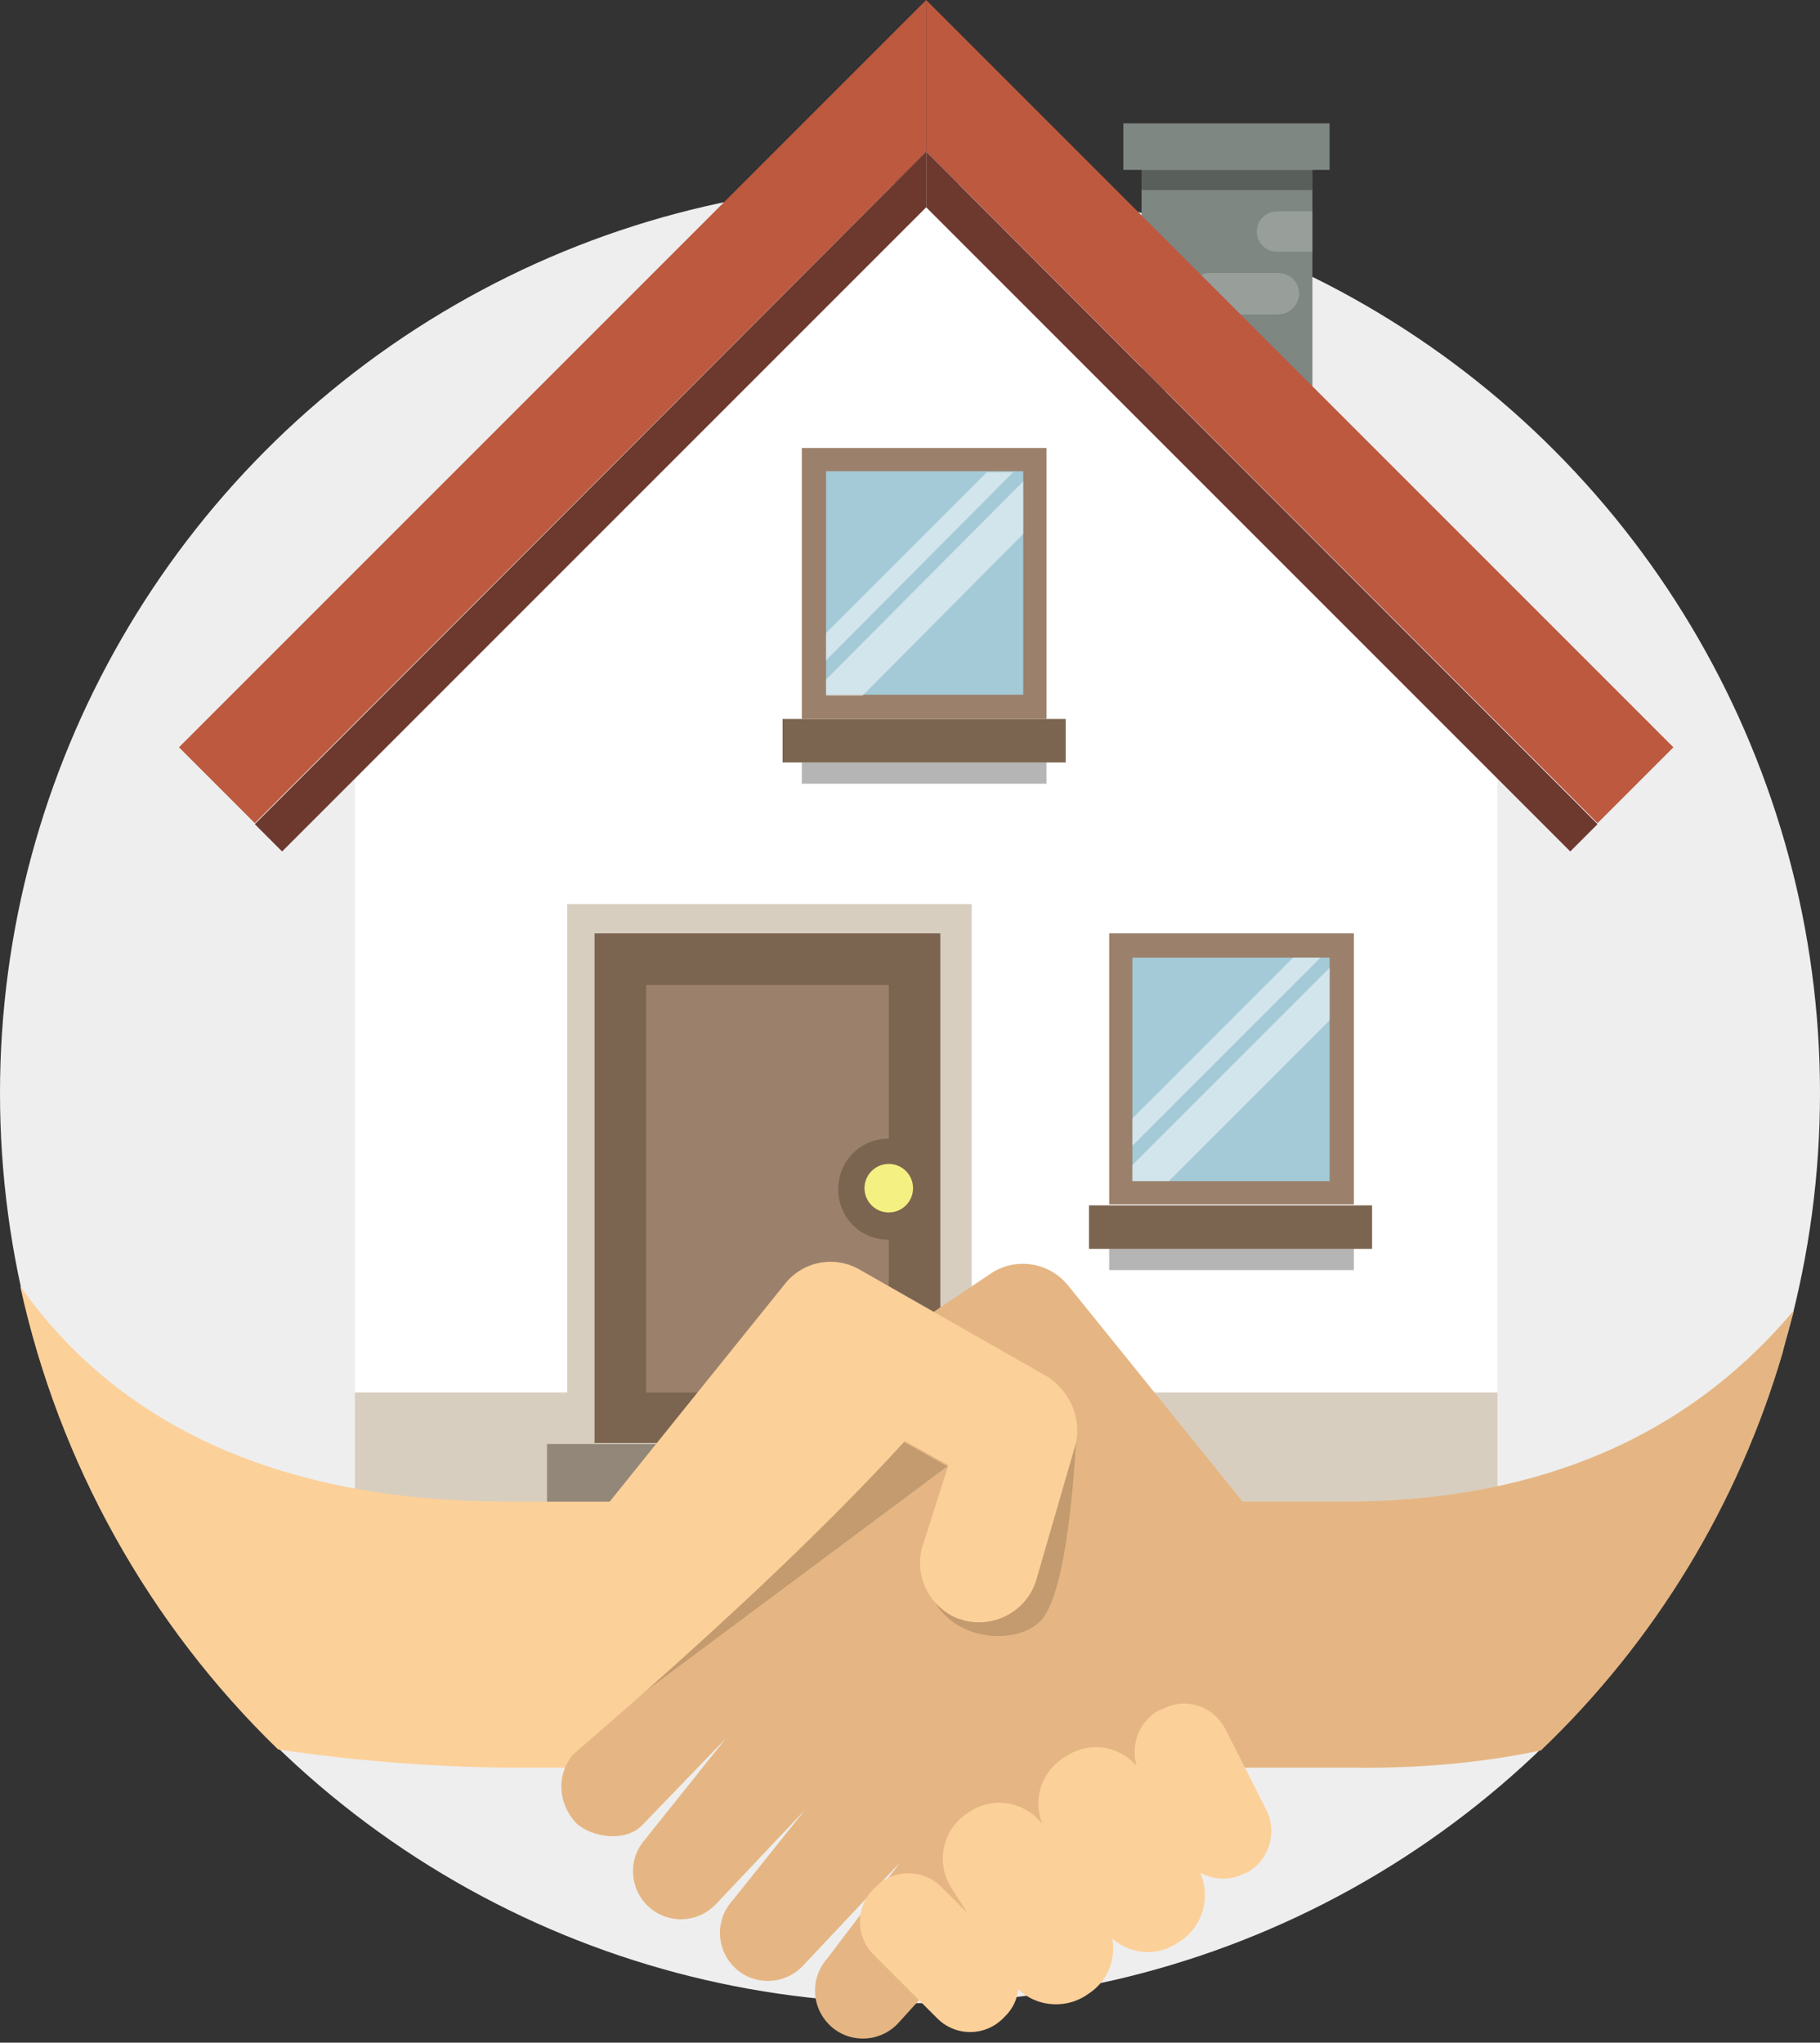 <?xml version="1.0" encoding="utf-8"?>
<!-- Generator: Adobe Illustrator 25.4.1, SVG Export Plug-In . SVG Version: 6.00 Build 0)  -->
<svg version="1.1" id="Vrstva_1" xmlns="http://www.w3.org/2000/svg" xmlns:xlink="http://www.w3.org/1999/xlink" x="0px" y="0px"
	 viewBox="0 0 180 202" style="enable-background:new 0 0 180 202;" xml:space="preserve">
<rect x="0" y="0" width="180" height="202" fill="#333333" stroke="none"/>
<style type="text/css">
	.st0{fill:#EEEEEE;}
	.st1{fill:#7E8782;}
	.st2{opacity:0.2;fill:#FFFFFF;enable-background:new    ;}
	.st3{opacity:0.29;enable-background:new    ;}
	.st4{fill:#BC593F;}
	.st5{fill:#FFFFFF;}
	.st6{fill:#D8CEBF;}
	.st7{fill:#7C6550;}
	.st8{fill:#F4F182;}
	.st9{fill:#9B816B;}
	.st10{fill:#6D392F;}
	.st11{fill:#938779;}
	.st12{fill:#A4CAD8;}
	.st13{opacity:0.5;fill:#FFFFFF;enable-background:new    ;}
	.st14{fill:#FCD099;}
	.st15{fill:#E5B683;}
	.st16{opacity:0.15;enable-background:new    ;}
</style>
<circle class="st0" cx="90" cy="108.1" r="90"/>
<rect id="Rectangle_178" x="112.9" y="14" class="st1" width="16.9" height="24.7"/>
<path id="Path_177" class="st2" d="M126.4,27h-6.8c-1.1,0-2,1-2,2.1c0,1.1,0.9,2,2,2h6.8c1.1,0,2-0.9,2.1-2
	C128.5,27.9,127.6,27,126.4,27C126.5,27,126.4,27,126.4,27z"/>
<path id="Path_178" class="st2" d="M129.8,20.9h-3.5c-1.1,0-2,0.9-2,2l0,0c0,1.1,0.9,2,2,2h3.5V20.9z"/>
<rect id="Rectangle_179" x="112.9" y="16.8" class="st3" width="16.9" height="2"/>
<rect id="Rectangle_180" x="111.1" y="12.2" class="st1" width="20.4" height="4.6"/>
<path id="Path_179" class="st4" d="M91.6,0l73.9,73.9l-7.5,7.5L91.6,15V0z"/>
<path id="Path_180" class="st5" d="M91.6,15L35.1,71.6v79.7h113V71.6L91.6,15z"/>
<rect id="Rectangle_181" x="35.1" y="137.7" class="st6" width="113" height="13.6"/>
<rect id="Rectangle_182" x="56.1" y="89.4" class="st6" width="40" height="53.3"/>
<rect id="Rectangle_183" x="58.8" y="92.3" class="st7" width="34.2" height="50.4"/>
<circle id="Ellipse_28" class="st8" cx="87.9" cy="117.5" r="2.4"/>
<path id="Path_181" class="st9" d="M87.9,122.6c-2.8,0-5-2.2-5-5s2.2-5,5-5l0,0V97.4h-24v40.3h24V122.6z"/>
<path id="Path_182" class="st10" d="M91.6,20.5l63.7,63.7l2.7-2.7L91.6,15V20.5z"/>
<path id="Path_183" class="st4" d="M91.6,0L17.7,73.9l7.5,7.5L91.6,15L91.6,0z"/>
<path id="Path_184" class="st10" d="M91.6,20.5L27.9,84.2l-2.7-2.7L91.6,15V20.5z"/>
<rect id="Rectangle_184" x="54.1" y="142.8" class="st11" width="43.8" height="8.5"/>
<rect id="Rectangle_185" x="107.7" y="119.2" class="st7" width="28" height="4.3"/>
<rect id="Rectangle_186" x="109.7" y="123.5" class="st3" width="24.2" height="2.1"/>
<rect id="Rectangle_187" x="109.7" y="92.3" class="st9" width="24.2" height="26.8"/>
<rect id="Rectangle_188" x="77.4" y="71.1" class="st7" width="28" height="4.3"/>
<rect id="Rectangle_189" x="79.3" y="75.4" class="st3" width="24.2" height="2.1"/>
<rect id="Rectangle_190" x="79.3" y="44.3" class="st9" width="24.2" height="26.8"/>
<rect id="Rectangle_191" x="81.7" y="46.6" class="st12" width="19.5" height="22.1"/>
<path id="Path_185" class="st13" d="M100.3,46.6L81.7,65.3v-2.7l15.9-15.9H100.3z M101.2,52.8v-5.2L81.7,67.2v1.6h3.6L101.2,52.8z"
	/>
<rect id="Rectangle_192" x="112" y="94.7" class="st12" width="19.5" height="22.1"/>
<path id="Path_186" class="st13" d="M130.6,94.7L112,113.3v-2.7l15.9-15.9H130.6z M131.5,100.9v-5.2L112,115.2v1.6h3.6L131.5,100.9z
	"/>
<path id="Path_187" class="st14" d="M72.7,148.5H49.8c-20.2-0.1-37.2-6.3-47.8-21.3c3.8,17.4,12.7,33.4,25.5,45.8
	c7.4,1.1,14.8,1.7,22.3,1.8h17.7L72.7,148.5z"/>
<path class="st15" d="M133.4,148.5h-10.5l-17.2-21.3c-1.8-2.3-5-2.9-7.5-1.4l-17,11.4c-2.4,1.4-3.5,4.2-2.8,6.8l3,4.2l-17.3,17.6
	l-7.5,7.8c-1.6,2-1.4,4.8,0.4,6.7c1.5,1.4,5,2,6.7,0l8.1-8.4l-8,10c-1.7,1.9-1.6,4.9,0.4,6.7c0,0,0,0,0,0l0,0
	c1.9,1.7,4.9,1.6,6.7-0.4c0,0,0,0,0,0l8.7-9.2l-7.2,9c-1.7,1.9-1.6,4.9,0.4,6.7c0,0,0,0,0,0l0,0c1.9,1.7,4.9,1.6,6.7-0.4
	c0,0,0,0,0,0l9.5-10.1l-7.2,9.5c-1.7,1.9-1.6,4.9,0.4,6.7c0,0,0,0,0,0l0,0c1.9,1.7,4.9,1.6,6.7-0.4l5.8-6.4c1.3-1.4,1.6-3.4,0.8-5.1
	l20.9-13.7h17.1c6.4,0.1,12.7-0.4,18.9-1.7c11.3-10.8,19.5-24.3,23.9-39.3c0.3-1.3,0.7-2.7,1.1-4.1l0-0.1
	C165.8,143.4,150.1,148.4,133.4,148.5z"/>
<path id="Path_190" class="st16" d="M89.4,142.6l-25.5,24.6L93.7,145L89.4,142.6z"/>
<path id="Path_191" class="st16" d="M92.7,158.8c2.4,3.6,8.1,3.8,10.3,1.4c3-3.4,3.5-19.5,3.5-19.5S90.1,155,92.7,158.8z"/>
<path id="Path_192" class="st14" d="M106.3,143.1l-3.8,13.1c-0.9,3.1-4.2,4.9-7.3,4c-0.2-0.1-0.4-0.1-0.6-0.2l0,0
	c-2.8-1.2-4.3-4.4-3.3-7.3l2.5-7.8l-4.3-2.4c-8.5,9.3-19.7,19.7-32.6,30.8l0.9-21.7l19.8-24.6c1.8-2.3,5-2.9,7.5-1.4l18.6,10.6
	C105.9,137.7,107.1,140.5,106.3,143.1z"/>
<path class="st14" d="M125.2,178.9l-4-7.9c-1.2-2.3-3.9-3.2-6.2-2l-0.3,0.1c-2,1-2.9,3.4-2.3,5.5c-1.7-1.9-4.4-2.4-6.7-1.1l-0.3,0.2
	c-2.4,1.4-3.3,4.2-2.3,6.7c-1.7-2.2-4.7-2.8-7.1-1.3l-0.3,0.2c-2.5,1.6-3.2,4.9-1.6,7.4l1.6,2.5l-2.6-2.6c-1.8-1.8-4.7-1.8-6.5,0
	l-0.2,0.2c-1.8,1.8-1.8,4.7,0,6.5l6.3,6.3c1.8,1.8,4.7,1.8,6.5,0l0.2-0.2c0.8-0.8,1.2-1.7,1.3-2.7c1.7,1.7,4.5,2,6.6,0.7l0.3-0.2
	c1.9-1.2,2.8-3.4,2.4-5.5c1.7,1.5,4.2,1.8,6.2,0.6l0.3-0.2c2.4-1.4,3.3-4.4,2.2-6.9c1.3,0.7,2.9,0.8,4.3,0.1l0.3-0.1
	C125.5,184,126.4,181.2,125.2,178.9z"/>
</svg>
